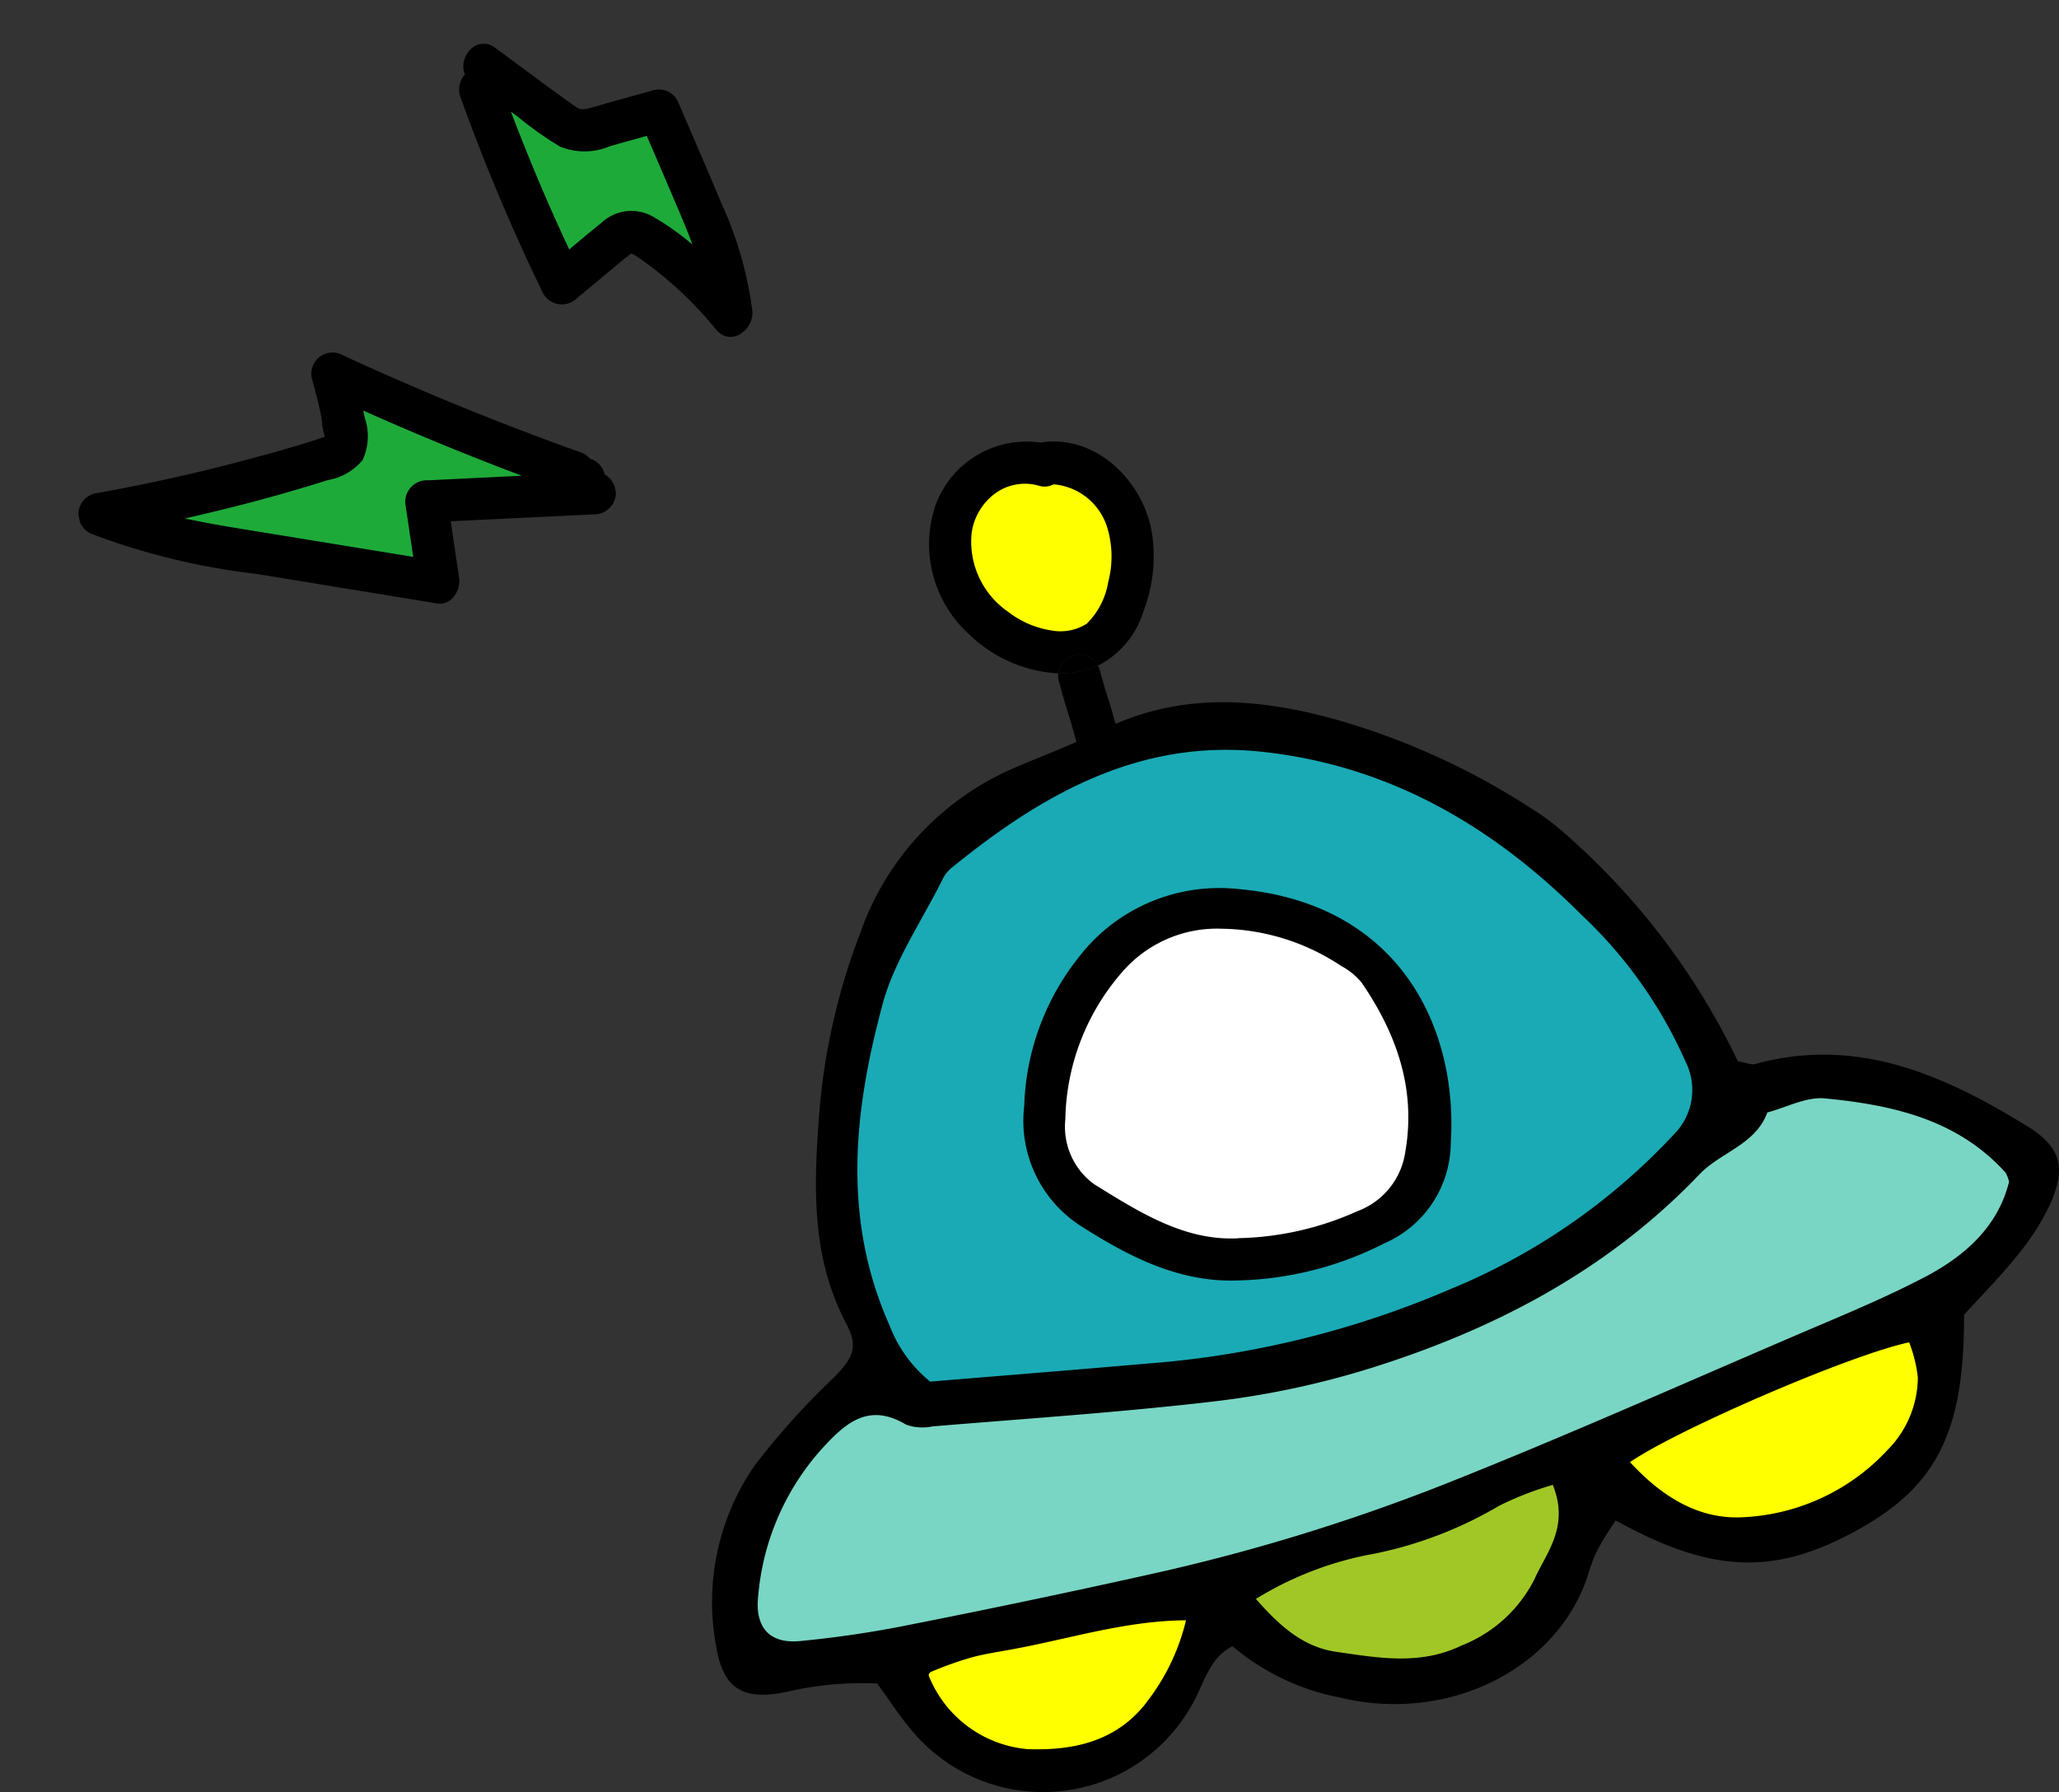 <svg xmlns="http://www.w3.org/2000/svg" xmlns:xlink="http://www.w3.org/1999/xlink" width="122.713" height="106.816" viewBox="0 0 122.713 106.816">
  <rect x="0" y="0" width="122.713" height="106.816" fill="#333333" stroke="none"/>
  <defs>
    <clipPath id="clip-path">
      <rect id="長方形_629" data-name="長方形 629" width="41.915" height="32.151" fill="none"/>
    </clipPath>
  </defs>
  <g id="グループ_637" data-name="グループ 637" transform="translate(-1614.053 -4806.625)">
    <g id="グループ_449" data-name="グループ 449" transform="translate(1656.502 4832.925)">
      <path id="パス_2282" data-name="パス 2282" d="M78.331,48.578c2.074,1.271,2.384,2.5,1.378,4.729a14.457,14.457,0,0,1-1.928,3c-.993,1.239-2.118,2.371-3.174,3.534.013,6.917-1.581,10.16-6.247,12.771C63.379,75.4,59.624,75.3,53.839,72.1c-.316.5-.664.993-.948,1.524a7.732,7.732,0,0,0-.62,1.473c-1.663,5.684-8.225,9.161-14.864,7.562A14.089,14.089,0,0,1,31,79.6c-1.157.588-1.543,1.707-2.055,2.8a10.172,10.172,0,0,1-16.893,2.409c-.79-.885-1.423-1.9-2.225-2.99a19.74,19.74,0,0,0-5.412.506c-2.643.544-3.793-.221-4.2-2.82a14.317,14.317,0,0,1,2.3-10.66,44.443,44.443,0,0,1,4.773-5.3c1.081-1.119,1.435-1.777.714-3.142-2.036-3.838-1.966-7.9-1.663-12.057A38.455,38.455,0,0,1,8.817,37.1a16.7,16.7,0,0,1,9.269-9.888c1.2-.512,2.421-.986,3.616-1.511-.556-2.048-.487-1.568-1.043-3.616a1.11,1.11,0,0,1-.032-.474,5.508,5.508,0,0,0,2.339-.449c.006,0,.013-.006.019-.013a1.023,1.023,0,0,1,.107.259c.525,1.916.417,1.3.942,3.218,4.179-1.808,8.434-1.517,12.778-.36a42.914,42.914,0,0,1,11.962,5.374A14.069,14.069,0,0,1,50.7,31.059,42.239,42.239,0,0,1,61.128,44.741c.512.082.8.221,1.024.158,6.051-1.663,11.222.632,16.179,3.68" transform="translate(0 -7.779)"/>
      <path id="パス_2283" data-name="パス 2283" d="M33.714,5.552a9.12,9.12,0,0,1-.525,4.6,5.37,5.37,0,0,1-2.706,3.224,1.264,1.264,0,0,0-1.448-.62,1.3,1.3,0,0,0-.91,1.081,8.255,8.255,0,0,1-5.3-2.314,7.23,7.23,0,0,1-2-7.77A5.78,5.78,0,0,1,27.088.083.735.735,0,0,1,27.2.058c3.275-.43,6.063,2.428,6.512,5.494" transform="translate(-7.497 0)"/>
      <path id="パス_2284" data-name="パス 2284" d="M34.984,20.761c-.006.006-.013.013-.019.013a5.508,5.508,0,0,1-2.339.449,1.3,1.3,0,0,1,.91-1.081,1.264,1.264,0,0,1,1.448.62" transform="translate(-11.999 -7.388)"/>
      <path id="パス_2285" data-name="パス 2285" d="M15.167,44.286c.711-2.633,2.365-5.01,3.6-7.5a1.949,1.949,0,0,1,.487-.628c5.37-4.38,11.178-7.714,18.444-6.96,7.594.788,13.822,4.407,19.136,9.73a26.829,26.829,0,0,1,6.185,8.715,3.754,3.754,0,0,1-.683,4.376A37.854,37.854,0,0,1,49,61.244a56.494,56.494,0,0,1-18.107,4.434c-4.359.381-8.72.726-12.876,1.07a7.975,7.975,0,0,1-2.425-3.355c-2.83-6.351-2.133-12.762-.42-19.106" transform="translate(-5.028 -10.699)" fill="#1aaab5"/>
      <path id="パス_2286" data-name="パス 2286" d="M33.39,116.047c-1.783,2.32-4.338,2.886-7.088,2.788a7,7,0,0,1-5.854-4.278.311.311,0,0,1-.038-.168c.016-.1.129-.161.228-.2a21.152,21.152,0,0,1,2.3-.816c.642-.173,1.3-.286,1.953-.4,3.65-.624,7.072-1.79,10.849-1.818a12.738,12.738,0,0,1-2.353,4.888" transform="translate(-7.505 -40.88)" fill="#ff0"/>
      <path id="パス_2287" data-name="パス 2287" d="M67.832,104.044a8.226,8.226,0,0,1-4.342,3.924c-2.457,1.188-4.958.73-7.45.37-1.942-.281-3.335-1.49-4.79-3.155a20.222,20.222,0,0,1,7.087-2.7,23.935,23.935,0,0,0,7.392-2.842,18.752,18.752,0,0,1,3.214-1.253c1.008,2.517-.386,4.025-1.111,5.658" transform="translate(-18.848 -36.183)" fill="#a1c727"/>
      <path id="パス_2288" data-name="パス 2288" d="M101.875,91.351a12.536,12.536,0,0,1-8.832,4.031c-2.6.073-4.749-1.355-6.53-3.293,2.863-1.966,13.179-6.417,16.637-7.139a8.319,8.319,0,0,1,.517,2.094,6.192,6.192,0,0,1-1.792,4.307" transform="translate(-31.816 -31.242)" fill="#ff0"/>
      <path id="パス_2289" data-name="パス 2289" d="M73.863,72.58c-2.449,1.284-5.023,2.335-7.569,3.426-7.079,3.036-14.115,6.18-21.275,9.011a116.2,116.2,0,0,1-17.512,5.327q-7,1.558-14.036,2.947a63.552,63.552,0,0,1-6.695,1c-1.818.162-2.676-.849-2.46-2.719a15.04,15.04,0,0,1,3.7-8.641C9.408,81.4,10.811,80,13.126,81.387a2.87,2.87,0,0,0,1.57.107c5.558-.464,11.129-.83,16.666-1.476a51.374,51.374,0,0,0,8.965-1.847c7.594-2.31,14.526-5.88,20.083-11.7,1.273-1.332,3.342-1.764,4.047-3.69,1.145-.3,2.323-.945,3.429-.838,4,.388,7.887,1.235,10.766,4.422a2.211,2.211,0,0,1,.212.542c-.656,2.664-2.617,4.423-5,5.674" transform="translate(-1.575 -22.775)" fill="#79d6c4"/>
      <path id="パス_2290" data-name="パス 2290" d="M32.574,9.816a4.54,4.54,0,0,1-1.286,2.529,2.941,2.941,0,0,1-2.091.406,5.609,5.609,0,0,1-2.621-1.134A5.074,5.074,0,0,1,24.42,7,3.519,3.519,0,0,1,25.8,4.6a3.006,3.006,0,0,1,2.619-.483,1.154,1.154,0,0,0,.895-.079,3.662,3.662,0,0,1,3.228,2.693,5.921,5.921,0,0,1,.033,3.088" transform="translate(-8.967 -1.47)" fill="#ff0"/>
      <path id="パス_2291" data-name="パス 2291" d="M42.069,65.516c-3.491.117-6.489-1.459-9.249-3.212a7.453,7.453,0,0,1-3.429-7.192,14.972,14.972,0,0,1,3.217-8.823,10.565,10.565,0,0,1,9.422-4.115c9.736.8,13.228,8.291,12.782,15.171A6.564,6.564,0,0,1,50.857,63.3a20.172,20.172,0,0,1-8.788,2.215" transform="translate(-10.798 -15.495)"/>
      <path id="パス_2292" data-name="パス 2292" d="M43.6,64.4a18.15,18.15,0,0,0,7.1-1.614,4.442,4.442,0,0,0,2.845-3.546c.648-3.75-.532-7.046-2.615-10.085a4.168,4.168,0,0,0-1.226-.991A13.151,13.151,0,0,0,42.6,45.956,7.466,7.466,0,0,0,36.617,48.6a13.694,13.694,0,0,0-3.336,8.727,4.233,4.233,0,0,0,1.706,3.85c2.679,1.66,5.408,3.408,8.611,3.229" transform="translate(-12.238 -16.901)" fill="#fff"/>
    </g>
    <g id="グループ_453" data-name="グループ 453" transform="matrix(0.978, -0.208, 0.208, 0.978, 1614.053, 4815.339)">
      <g id="グループ_452" data-name="グループ 452" transform="translate(0 0)" clip-path="url(#clip-path)">
        <path id="パス_2305" data-name="パス 2305" d="M29.918,36.278c-.716-1.246-2.156-2-3.318-2.773q-1.963-1.309-3.991-2.513a1.155,1.155,0,0,0-.9-.148,1.336,1.336,0,0,0-2.346.74,4.362,4.362,0,0,1-.334,1.394c-.037.086-.166.26-.137.281a4.875,4.875,0,0,1-.665.16,20.977,20.977,0,0,1-3.152.508,52.033,52.033,0,0,1-6.51.047,1.271,1.271,0,0,0-.636,2.35,25.455,25.455,0,0,0,6.482,2.5c1.134.262,2.284.448,3.419.708.494.113,2.458.44,2.575.889.25.959,1.867,1.338,2.306.3a8.887,8.887,0,0,0,.683-2.391,5.038,5.038,0,0,0,.093-1.129c.727.2,1.53.276,2.264.414l2.742.518a1.278,1.278,0,0,0,1.425-1.853" transform="translate(-2.706 -11.22)" fill="#1eaa39"/>
        <path id="パス_2306" data-name="パス 2306" d="M56.915,15.839l-1.46-6.765A1.284,1.284,0,0,0,53.9,8.193,5.686,5.686,0,0,1,49.292,7.1a1.489,1.489,0,0,0-.981-.349c-.067-.2-.131-.4-.2-.6a1.294,1.294,0,0,0-1.551-.881,1.273,1.273,0,0,0-.881,1.551,27.866,27.866,0,0,1,1.63,8.118,1.274,1.274,0,0,0,1.9,1.089,16.763,16.763,0,0,0,1.41-1.128.891.891,0,0,1,.544-.258,2.521,2.521,0,0,1,.942.15,4.308,4.308,0,0,1,1.667.673,8.284,8.284,0,0,1,.842,1.345,1.267,1.267,0,0,0,2.306-.972" transform="translate(-16.851 -1.93)" fill="#1eaa39"/>
        <path id="パス_2307" data-name="パス 2307" d="M57.433,12.26c-.407-2.17-.852-4.334-1.28-6.5a1.266,1.266,0,0,0-1.216-.926L52.1,5.01c-.431.027-.865.075-1.3.079s-.505-.073-.8-.4c-1.3-1.411-2.553-2.86-3.829-4.289-.911-1.02-2.306.081-2.09,1.175a1.374,1.374,0,0,0-.527,1.388A118.086,118.086,0,0,0,45.92,15.3a1.276,1.276,0,0,0,1.853.754L50.529,14.6l.656-.346a3.5,3.5,0,0,0,.366-.174c.065.06.185.139.232.184.195.19.378.4.561.6a22.425,22.425,0,0,1,3.211,4.7c.636,1.224,2.22.49,2.35-.636a22.278,22.278,0,0,0-.472-6.669m-4.041.05a2.6,2.6,0,0,0-3.217-.37c-.734.367-1.46.753-2.184,1.141Q46.978,8.734,46.3,4.321l.313.351a20.647,20.647,0,0,0,2.124,2.3,3.875,3.875,0,0,0,2.922.588l2.262-.141c.345,1.737.694,3.472,1.027,5.211.108.563.206,1.127.289,1.691a16.027,16.027,0,0,0-1.841-2.012" transform="translate(-16.084 0)"/>
        <path id="パス_2308" data-name="パス 2308" d="M31.18,36.062a1.225,1.225,0,0,0-.651-1.087,1.241,1.241,0,0,0-.463-.488Q23.435,30.4,17.2,25.725a1.268,1.268,0,0,0-1.9,1.089c.057.832.088,1.666.078,2.5a3.862,3.862,0,0,0-.037,1.084,1.761,1.761,0,0,1-.215.028c-1.535.178-3.09.264-4.632.346q-4.641.244-9.289.081A1.272,1.272,0,0,0,.574,33.2a41.087,41.087,0,0,0,9.059,4.344L19.814,41.51c.815.318,1.55-.479,1.6-1.216q.108-1.7.214-3.405l8.407,1.368a1.3,1.3,0,0,0,1.551-.881,1.373,1.373,0,0,0-.4-1.314M20.79,34.212a1.286,1.286,0,0,0-1.6,1.216L19,38.5l-8.41-3.273c-1.486-.578-2.979-1.148-4.43-1.8,2.066-.023,4.132-.1,6.194-.245q1.313-.092,2.624-.218a3.433,3.433,0,0,0,2.265-.733,3.371,3.371,0,0,0,.654-2.446c0-.146,0-.293,0-.439q4.133,3.011,8.441,5.77l-5.548-.9" transform="translate(0 -9.431)"/>
      </g>
    </g>
  </g>
</svg>
